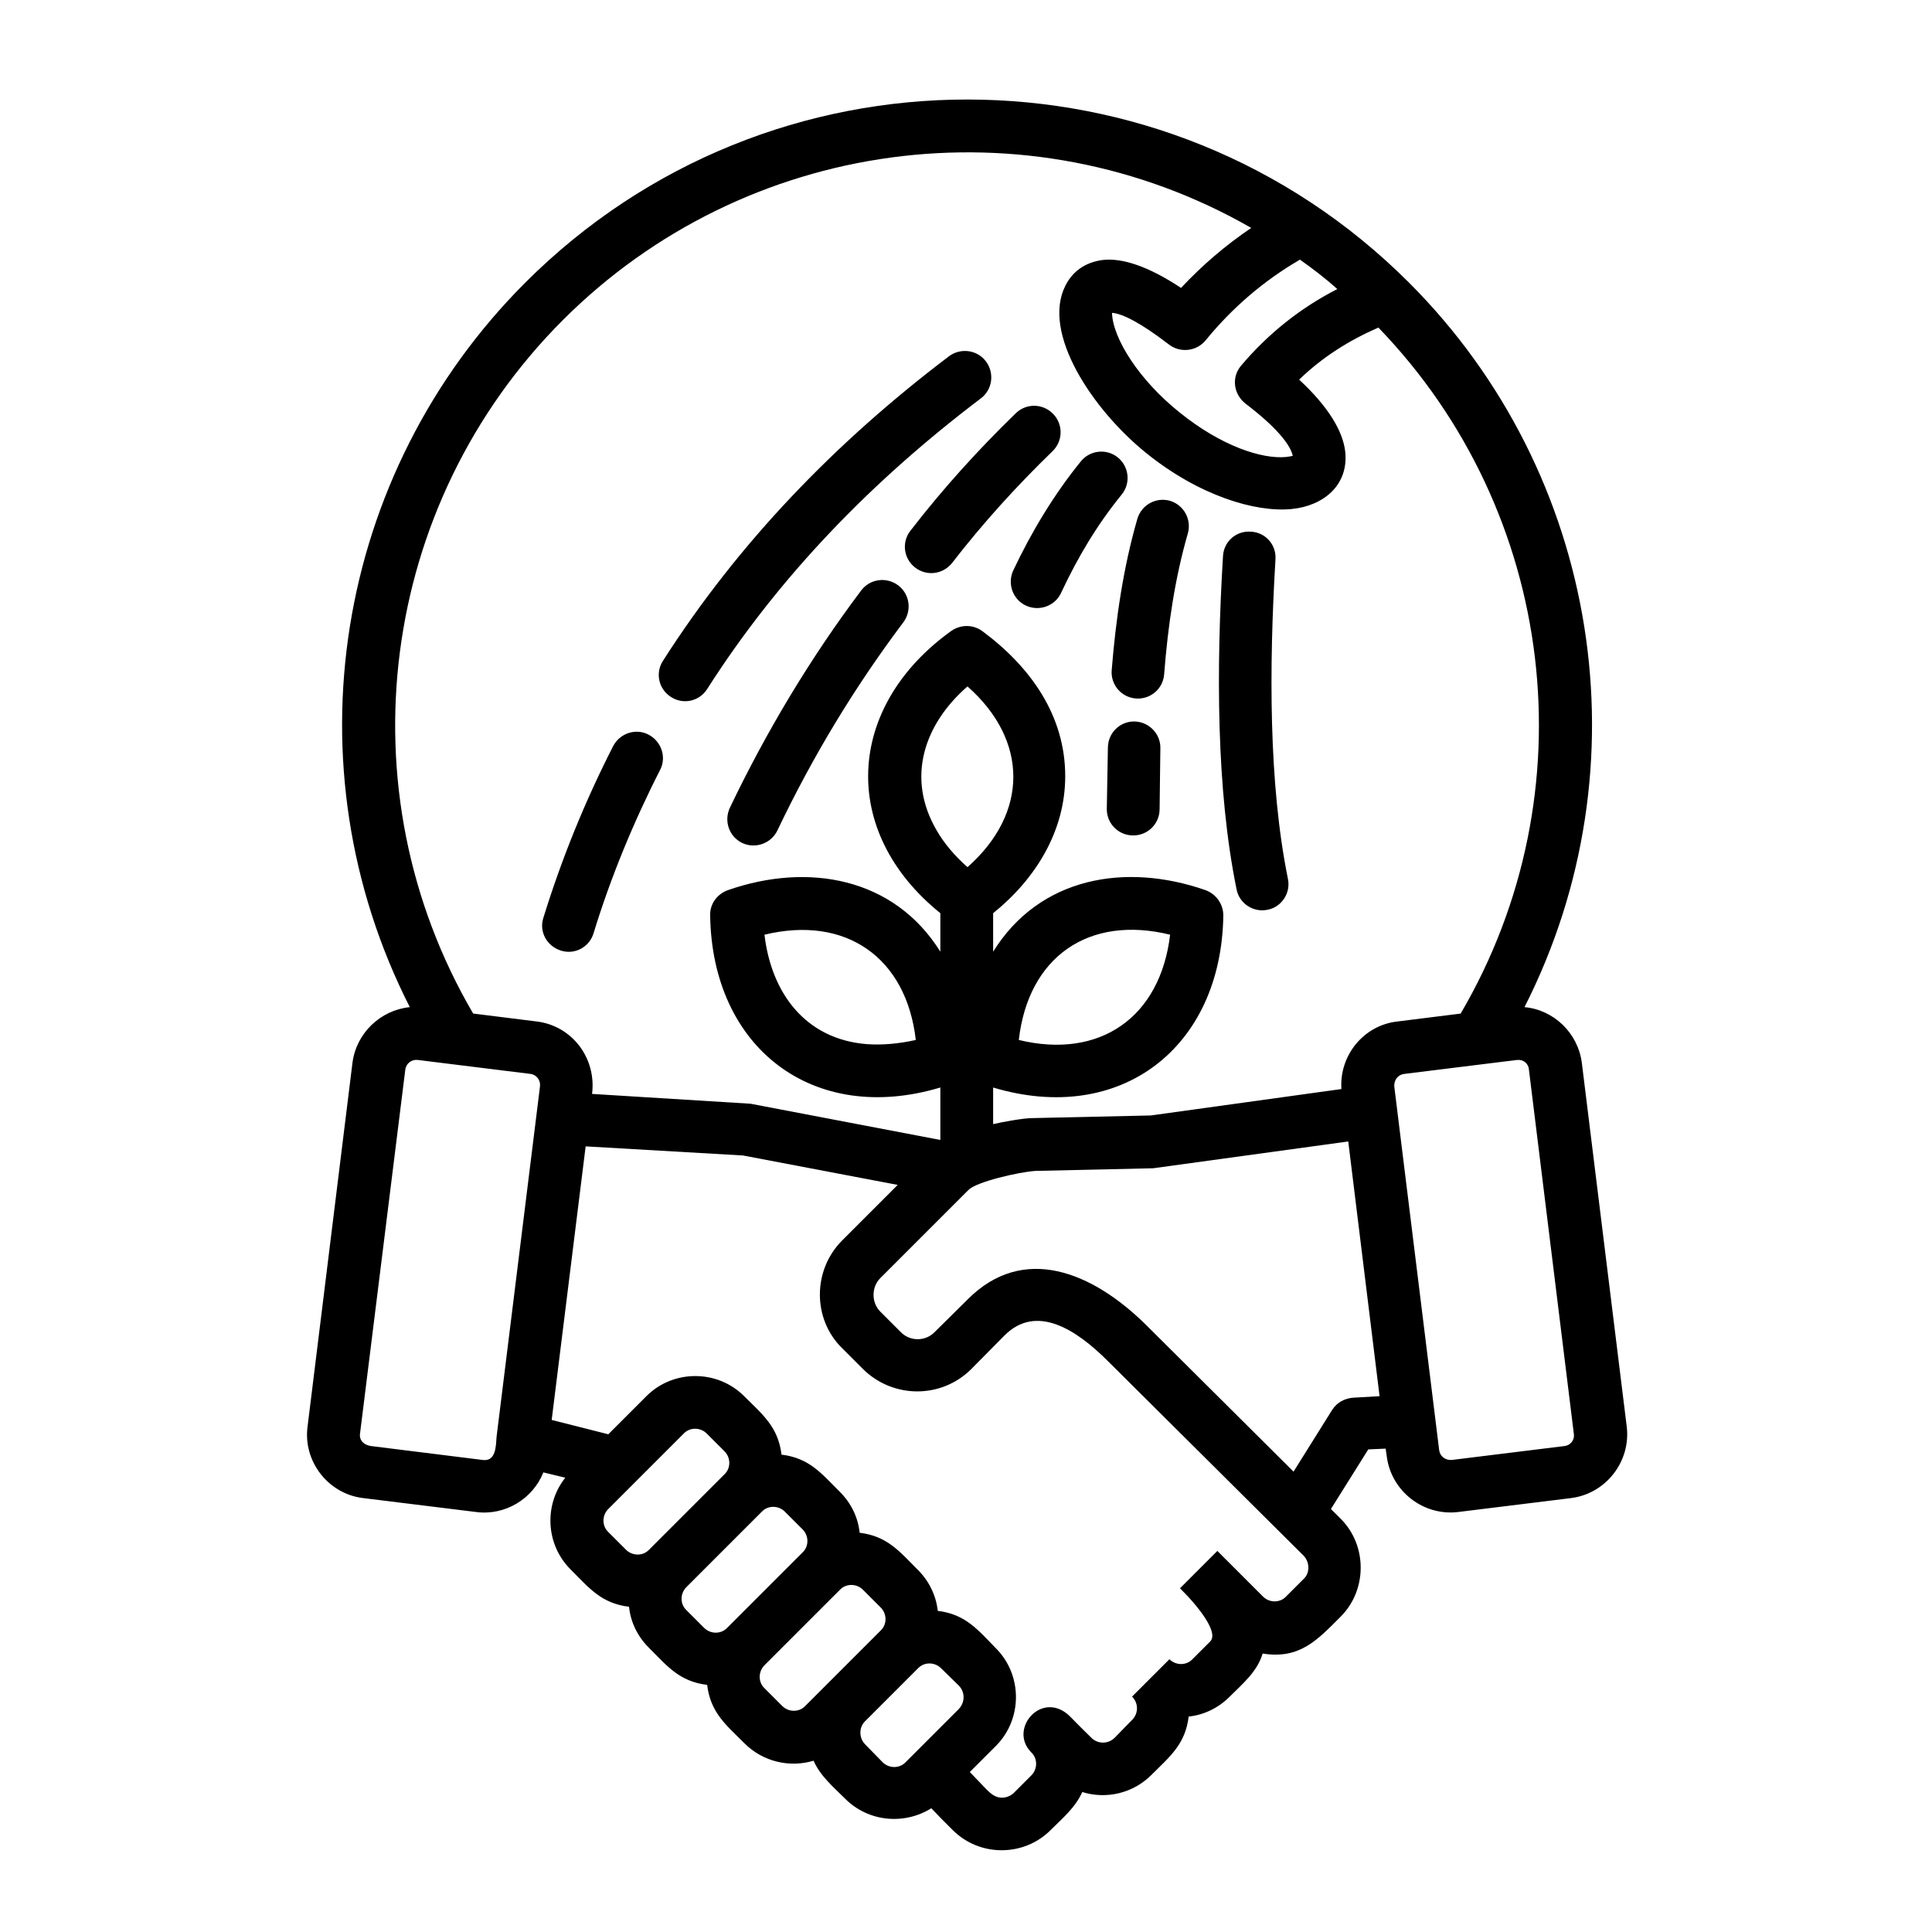 <?xml version="1.0" encoding="UTF-8"?>
<svg xmlns="http://www.w3.org/2000/svg" width="100pt" height="100pt" version="1.1" viewBox="0 0 100 100">
  <path d="m55.938 23.887c0.469-0.586 1.328-0.684 1.914-0.215 0.586 0.469 0.684 1.328 0.215 1.914-1.27 1.562-2.266 3.223-3.144 5.098-0.312 0.684-1.133 0.977-1.816 0.664-0.684-0.312-0.977-1.133-0.664-1.816 0.938-1.992 2.129-3.965 3.496-5.644zm-6.816-5.449c0.605-0.449 1.465-0.332 1.914 0.273 0.449 0.605 0.332 1.465-0.273 1.914-5.625 4.258-10.449 9.219-14.16 15.039-0.41 0.645-1.25 0.82-1.875 0.41-0.645-0.41-0.82-1.25-0.41-1.875 3.906-6.113 8.926-11.309 14.805-15.762zm-17.383 20.176c0.352-0.664 1.172-0.938 1.836-0.586 0.664 0.352 0.938 1.172 0.586 1.836-1.367 2.676-2.559 5.566-3.438 8.438-0.215 0.723-0.977 1.133-1.699 0.898-0.723-0.234-1.133-0.977-0.898-1.699 0.957-3.086 2.148-6.016 3.613-8.887zm12.832-8.047c0.449-0.605 1.309-0.723 1.914-0.273s0.723 1.309 0.273 1.914c-2.539 3.379-4.688 6.934-6.523 10.781-0.332 0.684-1.152 0.957-1.816 0.645-0.684-0.332-0.957-1.133-0.645-1.816 1.895-3.965 4.18-7.773 6.797-11.25zm8.008-9.18c0.547-0.527 1.406-0.508 1.934 0.039 0.527 0.547 0.508 1.406-0.039 1.934-1.855 1.797-3.613 3.731-5.195 5.781-0.469 0.586-1.309 0.703-1.914 0.234s-0.703-1.328-0.234-1.914c1.66-2.148 3.477-4.16 5.449-6.074zm6.289 5.469c0.215-0.723 0.957-1.133 1.68-0.938 0.723 0.215 1.133 0.957 0.938 1.68-0.664 2.285-1.035 4.766-1.23 7.305-0.059 0.762-0.723 1.309-1.465 1.25-0.762-0.059-1.309-0.723-1.25-1.465 0.215-2.676 0.605-5.332 1.328-7.832zm-1.523 11.816c0.02-0.762 0.645-1.348 1.387-1.328 0.742 0.02 1.348 0.645 1.328 1.387l-0.039 3.144c0 0.762-0.605 1.367-1.367 1.367-0.762 0-1.367-0.605-1.367-1.367zm5.957-9.883c0.039-0.762 0.684-1.328 1.445-1.27 0.762 0.039 1.328 0.684 1.27 1.445-0.332 5.586-0.352 11.602 0.645 16.523 0.156 0.742-0.332 1.465-1.055 1.602-0.742 0.156-1.465-0.332-1.602-1.055-1.055-5.156-1.055-11.465-0.703-17.246zm-35.84 26.797-5.84-0.723c-0.312-0.039-0.605 0.176-0.645 0.508l-2.344 18.848c-0.039 0.332 0.195 0.566 0.547 0.625l5.801 0.723c0.703 0.098 0.684-0.742 0.723-1.211l2.246-18.125c0.039-0.312-0.176-0.605-0.488-0.645zm-2.969-3.125 3.281 0.41c1.816 0.215 3.106 1.875 2.871 3.75l8.203 0.508 9.824 1.875v-2.715c-6.582 1.973-11.816-2.051-11.914-8.906-0.02-0.605 0.371-1.113 0.918-1.309 4.141-1.445 8.594-0.664 10.996 3.184v-1.992c-5.234-4.219-4.902-10.684 0.566-14.609 0.508-0.352 1.152-0.332 1.621 0.02 2.5 1.855 4.277 4.375 4.277 7.5 0 2.832-1.523 5.312-3.731 7.09v1.992c2.402-3.867 6.856-4.629 10.996-3.184 0.527 0.195 0.918 0.703 0.918 1.309-0.098 6.856-5.332 10.879-11.914 8.906v1.895c0.41-0.098 1.543-0.312 2.031-0.312l6.133-0.137 9.863-1.367c-0.117-1.738 1.152-3.301 2.891-3.496l3.281-0.41c6.699-11.426 4.961-25.957-4.258-35.508-1.562 0.684-2.91 1.543-4.102 2.695 1.543 1.426 2.266 2.695 2.383 3.711 0.195 1.738-1.113 2.832-2.793 2.988-1.855 0.176-4.766-0.684-7.519-2.91s-5.43-6.211-4.16-8.672c0.371-0.723 1.016-1.191 1.914-1.309 0.977-0.117 2.324 0.293 4.062 1.445 1.094-1.172 2.305-2.207 3.633-3.106-11.602-6.66-26.211-4.648-35.625 4.766-9.531 9.531-11.426 24.316-4.648 35.898zm5.82 6.875-1.758 14.16 2.93 0.742 1.973-1.973c1.387-1.387 3.672-1.387 5.059 0 0.957 0.957 1.758 1.582 1.934 3.027 1.445 0.176 2.07 0.977 3.027 1.934 0.586 0.586 0.938 1.328 1.016 2.109 1.445 0.176 2.07 0.977 3.027 1.934 0.586 0.586 0.938 1.348 1.016 2.109 1.445 0.176 2.07 0.977 3.008 1.934 1.387 1.387 1.387 3.672 0 5.059l-1.348 1.348 0.469 0.488c0.41 0.41 0.703 0.84 1.191 0.84 0.215 0 0.43-0.078 0.605-0.234l0.918-0.918c0.332-0.332 0.332-0.879 0-1.191-1.23-1.23 0.605-3.32 2.051-1.816 0.293 0.312 1.055 1.055 1.094 1.094 0.332 0.293 0.84 0.293 1.172-0.039l0.898-0.918c0.176-0.176 0.254-0.391 0.254-0.605 0-0.215-0.078-0.43-0.254-0.605l1.934-1.934c0.332 0.332 0.879 0.332 1.191 0l0.918-0.918c0.469-0.469-0.645-1.855-1.562-2.754l1.934-1.934 2.363 2.363c0.332 0.332 0.879 0.332 1.191 0l0.957-0.957c0.273-0.293 0.273-0.82-0.039-1.152l-10.137-10.078c-1.66-1.66-3.711-2.969-5.352-1.328l-1.719 1.738c-1.543 1.543-4.043 1.543-5.606 0l-1.074-1.074c-1.543-1.504-1.543-4.043 0-5.586l2.871-2.871-8.008-1.523zm-2.188 16.875c-0.547 1.367-1.973 2.246-3.477 2.051l-5.859-0.723c-1.797-0.215-3.106-1.895-2.871-3.691l2.324-18.828c0.195-1.543 1.445-2.734 2.969-2.891-6.348-12.48-3.906-27.617 5.977-37.5 12.637-12.637 33.105-12.637 45.742 0 9.883 9.883 12.305 25.039 5.977 37.5 1.523 0.137 2.773 1.348 2.969 2.891l2.324 18.828c0.215 1.797-1.074 3.457-2.871 3.691l-5.859 0.723c-1.797 0.215-3.457-1.074-3.691-2.871l-0.059-0.41-0.898 0.039-1.934 3.086 0.508 0.508c1.387 1.387 1.367 3.691 0 5.059-1.191 1.191-2.109 2.227-4.043 1.914-0.273 0.938-1.055 1.582-1.719 2.246-0.586 0.586-1.348 0.938-2.109 1.016-0.176 1.445-0.977 2.07-1.934 3.027-0.938 0.938-2.324 1.27-3.574 0.879-0.352 0.801-1.035 1.367-1.641 1.973-1.387 1.387-3.672 1.387-5.059 0l-0.586-0.586-0.527-0.547c-1.406 0.879-3.262 0.703-4.453-0.488-0.605-0.605-1.289-1.172-1.641-1.973-1.23 0.371-2.617 0.059-3.574-0.898-0.957-0.957-1.758-1.582-1.934-3.027-1.445-0.176-2.07-0.977-3.027-1.934-0.586-0.586-0.938-1.328-1.016-2.109-1.445-0.176-2.07-0.977-3.027-1.934-1.289-1.289-1.387-3.34-0.273-4.746zm43.281-3.945-1.621-13.184-10.098 1.387-6.094 0.137c-0.879 0.059-3.047 0.566-3.457 0.977l-4.57 4.57c-0.469 0.469-0.469 1.27 0 1.738l1.074 1.074c0.469 0.469 1.25 0.469 1.719 0l1.738-1.719c2.871-2.871 6.426-1.426 9.219 1.328l7.637 7.598 1.992-3.184c0.254-0.41 0.684-0.625 1.133-0.645zm7.109-17.402-5.84 0.723c-0.312 0.039-0.527 0.312-0.508 0.645l2.324 18.828c0.039 0.312 0.312 0.527 0.645 0.508l5.859-0.723c0.293-0.039 0.508-0.312 0.469-0.605l-2.324-18.848c-0.02-0.352-0.293-0.566-0.625-0.527zm-41.016 20.254-0.918-0.918c-0.332-0.332-0.879-0.332-1.191 0l-3.906 3.906c-0.332 0.332-0.332 0.879 0 1.191l0.918 0.918c0.332 0.332 0.879 0.332 1.191 0l3.906-3.906c0.332-0.312 0.332-0.859 0-1.191zm8.086 8.086-0.918-0.918c-0.332-0.332-0.879-0.332-1.191 0l-3.906 3.906c-0.332 0.332-0.332 0.879 0 1.191l0.918 0.918c0.332 0.332 0.879 0.332 1.191 0l3.906-3.906c0.332-0.312 0.332-0.859 0-1.191zm4.043 4.043-0.918-0.898c-0.332-0.332-0.879-0.332-1.191 0l-2.754 2.754c-0.312 0.312-0.312 0.859 0.02 1.191l0.898 0.918c0.332 0.332 0.879 0.332 1.191 0l2.734-2.734c0.352-0.352 0.352-0.898 0.02-1.23zm-8.086-8.086-0.918-0.918c-0.332-0.332-0.879-0.332-1.191 0l-3.906 3.906c-0.332 0.332-0.332 0.879 0 1.191l0.918 0.918c0.332 0.332 0.879 0.332 1.191 0l3.906-3.906c0.332-0.312 0.332-0.859 0-1.191zm3.32-25.117c0.801 0.059 1.66-0.02 2.539-0.215-0.488-4.277-3.633-6.465-7.832-5.449 0.352 3.008 2.109 5.41 5.293 5.664zm7.871-0.215c4.199 1.016 7.324-1.172 7.832-5.449-4.219-1.035-7.344 1.152-7.832 5.449zm-4.258-10.859c0.391 0.684 0.938 1.328 1.602 1.914 3.164-2.793 3.164-6.562 0-9.355-2.246 1.953-3.184 4.727-1.602 7.441zm18.809-29.531c-1.875 1.094-3.496 2.481-4.883 4.18-0.469 0.566-1.309 0.664-1.895 0.215-1.445-1.113-2.402-1.602-2.949-1.641 0.039 1.328 1.406 3.477 3.477 5.137 2.168 1.758 4.277 2.441 5.527 2.324 0.156-0.02 0.273-0.039 0.352-0.059-0.117-0.566-0.84-1.484-2.461-2.715-0.605-0.488-0.723-1.348-0.215-1.953 1.387-1.641 3.066-2.988 4.981-3.965-0.605-0.547-1.27-1.055-1.934-1.523z"></path>
</svg>
